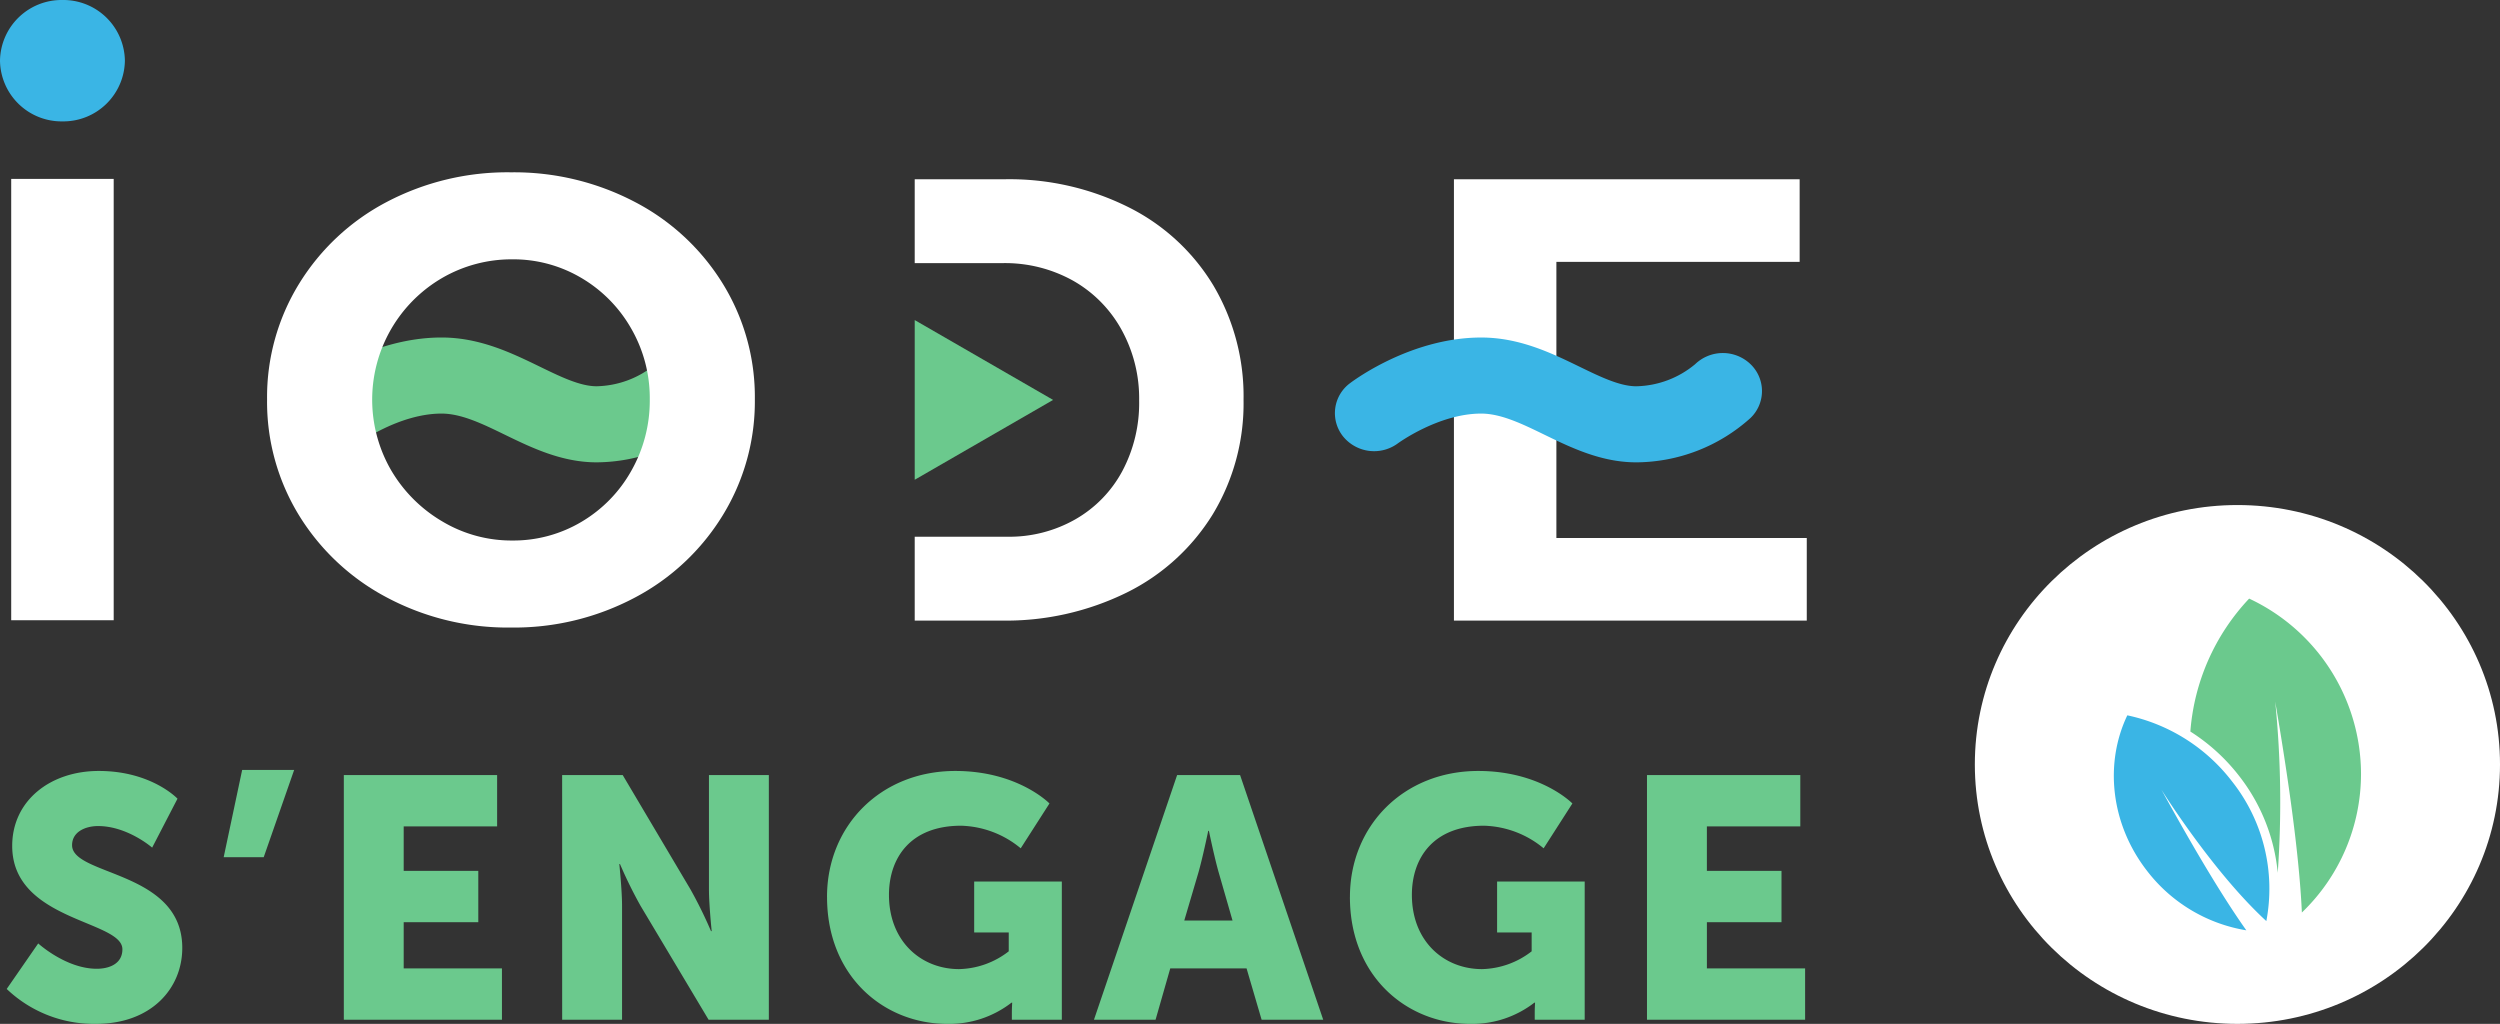 <svg xmlns="http://www.w3.org/2000/svg" width="493.298" height="202.029" viewBox="0 0 493.298 202.029">
  <rect x="0" y="0" width="493.298" height="202.029" fill="#333333" stroke="none"/>
  <g id="iode-s-engage" transform="translate(-705.934 -227.075)">
    <g id="Groupe_1188" data-name="Groupe 1188" transform="translate(705.934 227.075)">
      <rect id="Rectangle_397" data-name="Rectangle 397" width="20.221" height="87.083" transform="translate(2.211 35.301)" fill="#fff"/>
      <path id="Tracé_3884" data-name="Tracé 3884" d="M118.387,102.682a26.324,26.324,0,0,0,13.374-3.421,24.037,24.037,0,0,0,9.28-9.516,28.607,28.607,0,0,0,3.329-13.933,28.029,28.029,0,0,0-3.522-14.057,24.923,24.923,0,0,0-9.6-9.643,27.583,27.583,0,0,0-13.76-3.419H100.084V32.145h17.79a52.637,52.637,0,0,1,24.445,5.538,40.815,40.815,0,0,1,16.7,15.424,42.921,42.921,0,0,1,5.951,22.58,42.243,42.243,0,0,1-6.079,22.578,41.531,41.531,0,0,1-16.957,15.426,53.981,53.981,0,0,1-24.829,5.536H100.084V102.682Z" transform="translate(80.406 3.225)" fill="#fff"/>
      <path id="Tracé_3885" data-name="Tracé 3885" d="M159.084,32.145H227.3v16.3h-48v54.489h49.405v16.3H159.084Z" transform="translate(127.805 3.225)" fill="#fff"/>
      <path id="Tracé_3886" data-name="Tracé 3886" d="M205.505,74.092c-6.889,0-12.847-2.9-18.1-5.452-4.407-2.144-8.57-4.168-12.487-4.168-8.375,0-16.366,5.827-16.447,5.886a7.889,7.889,0,0,1-10.813-1.4,7.352,7.352,0,0,1,1.4-10.494c1.226-.922,12.371-9,25.864-9,7.565,0,13.85,3.057,19.4,5.753,4.088,1.987,7.951,3.866,11.192,3.866a18.7,18.7,0,0,0,11.634-4.361,7.881,7.881,0,0,1,10.921,0,7.359,7.359,0,0,1,0,10.617,33.929,33.929,0,0,1-22.555,8.755" transform="translate(117.341 17.136)" fill="#3ab5e5"/>
      <path id="Tracé_3887" data-name="Tracé 3887" d="M91.755,74.092c-6.891,0-12.847-2.9-18.1-5.452-4.407-2.144-8.57-4.168-12.485-4.168-8.375,0-16.366,5.827-16.447,5.886a7.889,7.889,0,0,1-10.813-1.4A7.352,7.352,0,0,1,35.3,58.46c1.226-.922,12.371-9,25.864-9,7.563,0,13.848,3.055,19.4,5.753C84.65,57.2,88.513,59.08,91.755,59.08a18.717,18.717,0,0,0,11.634-4.361,7.877,7.877,0,0,1,10.919,0,7.356,7.356,0,0,1,0,10.615,33.91,33.91,0,0,1-22.553,8.757" transform="translate(25.957 17.136)" fill="#6bc98d"/>
      <path id="Tracé_3888" data-name="Tracé 3888" d="M24.643,24.508A12.152,12.152,0,0,0,12.323,12.532,12.152,12.152,0,0,0,0,24.508,12.152,12.152,0,0,0,12.323,36.485,12.152,12.152,0,0,0,24.643,24.508" transform="translate(0 -12.532)" fill="#3ab5e5"/>
      <path id="Tracé_3889" data-name="Tracé 3889" d="M63.783,52.225a27.788,27.788,0,0,0-10.05,38A28.3,28.3,0,0,0,63.846,100.3,26.617,26.617,0,0,0,77.6,104.038a26.294,26.294,0,0,0,13.632-3.67,26.99,26.99,0,0,0,9.855-10.077,28.037,28.037,0,0,0,3.648-14.119,27.469,27.469,0,0,0-3.648-13.933,27.137,27.137,0,0,0-9.855-10.014A26.311,26.311,0,0,0,77.6,48.555a27.312,27.312,0,0,0-13.819,3.67m38.012-14.992a44.5,44.5,0,0,1,17.341,16.11,42.586,42.586,0,0,1,6.335,22.829,42.89,42.89,0,0,1-6.335,22.89A44.761,44.761,0,0,1,101.795,115.3a50.852,50.852,0,0,1-24.445,5.91A50.838,50.838,0,0,1,52.9,115.3,44.915,44.915,0,0,1,35.558,99.124a42.846,42.846,0,0,1-6.335-22.952,42.634,42.634,0,0,1,6.335-22.829,44.6,44.6,0,0,1,17.28-16.11A51.191,51.191,0,0,1,77.35,31.387a51.308,51.308,0,0,1,24.445,5.847" transform="translate(23.477 2.616)" fill="#fff"/>
      <path id="Tracé_3890" data-name="Tracé 3890" d="M100.084,47.552V79.065l27.307-15.756Z" transform="translate(80.406 15.603)" fill="#6bc98d"/>
    </g>
    <path id="Tracé_4694" data-name="Tracé 4694" d="M1.581,53.988a24.926,24.926,0,0,0,17.625,6.888c10.872,0,17.017-6.955,17.017-14.991,0-15.261-21.744-14.181-21.744-20.258,0-2.7,2.7-3.782,5.132-3.782,5.807,0,10.669,4.254,10.669,4.254l5-9.656s-5.132-5.47-15.531-5.47c-9.589,0-17.084,5.875-17.084,14.789,0,14.856,21.744,14.653,21.744,20.393,0,2.9-2.634,3.849-5.065,3.849-6.077,0-11.547-5-11.547-5Zm42.812-26h7.9L58.3,10.77H48.04ZM68.1,60.065h31.2V49.936H79.913V40.82H94.634V30.691H79.913V21.912H98.348V11.783H68.1Zm43.083,0H123V37.578c0-3.039-.54-8.238-.54-8.238h.135a86.385,86.385,0,0,0,4.052,8.238L140.08,60.065h11.885V11.783H140.147V34.337c0,3.039.54,8.238.54,8.238h-.135a86.383,86.383,0,0,0-4.052-8.238L123.13,11.783H111.178Zm52.266-24.242c0,15.8,11.345,25.053,23.7,25.053a20.006,20.006,0,0,0,12.7-4.187h.135s-.068,1.013-.068,2.026v1.351h9.859V32.784H192.481V42.846h6.82V46.56a16.525,16.525,0,0,1-9.791,3.511c-7.5,0-13.843-5.47-13.843-14.653,0-7.158,4.119-13.641,14.248-13.641a19.213,19.213,0,0,1,11.75,4.457l5.672-8.846s-6.213-6.415-18.57-6.415C174.046,10.973,163.444,21.777,163.444,35.823ZM249.2,60.065h12.155L244.95,11.783H232.525L216.116,60.065h12.155l2.9-10.129h15.059ZM238.8,22.79s1.08,5.267,1.958,8.306l2.7,9.386h-9.521l2.769-9.386c.878-3.039,1.958-8.306,1.958-8.306Zm27.821,13.033c0,15.8,11.345,25.053,23.7,25.053a20.006,20.006,0,0,0,12.7-4.187h.135s-.068,1.013-.068,2.026v1.351h9.859V32.784H295.663V42.846h6.82V46.56a16.525,16.525,0,0,1-9.791,3.511c-7.5,0-13.843-5.47-13.843-14.653,0-7.158,4.119-13.641,14.248-13.641a19.213,19.213,0,0,1,11.75,4.457l5.672-8.846s-6.213-6.415-18.57-6.415C277.228,10.973,266.626,21.777,266.626,35.823ZM325.24,60.065h31.2V49.936h-19.38V40.82h14.721V30.691H337.057V21.912h18.435V11.783H325.24Z" transform="translate(705.677 368.228)" fill="#6bc98d"/>
    <g id="Groupe_1123" data-name="Groupe 1123" transform="translate(1095.608 326.73)">
      <path id="Tracé_3975" data-name="Tracé 3975" d="M34.174,67.522c28.616,0,51.812-22.917,51.812-51.187s-23.2-51.187-51.812-51.187S-17.639-11.935-17.639,16.335s23.2,51.187,51.813,51.187" transform="translate(17.639 34.852)" fill="#fff"/>
      <path id="Tracé_3976" data-name="Tracé 3976" d="M22.21,22.822A38.265,38.265,0,0,0,.136-11.78a42.966,42.966,0,0,0-11.6,26.231,37.788,37.788,0,0,1,9.626,8.768,36.665,36.665,0,0,1,7.617,19.1,198.314,198.314,0,0,0-.5-33.774C8.8,29.1,10.173,42.03,10.54,50.164A37.938,37.938,0,0,0,22.21,22.822" transform="translate(53.99 30.24)" fill="#6bc98d"/>
      <path id="Tracé_3977" data-name="Tracé 3977" d="M1.757,0c-4.494,9.385-3.366,21.331,3.88,30.675a31.061,31.061,0,0,0,19.6,11.747c-3.648-5.14-9.006-13.653-16.758-27.761,0,0,10.087,16.182,20.706,25.937A34.129,34.129,0,0,0,22.409,13.03,35.288,35.288,0,0,0,1.757,0" transform="translate(28.332 41.493)" fill="#3ab5e5"/>
    </g>
  </g>
</svg>
